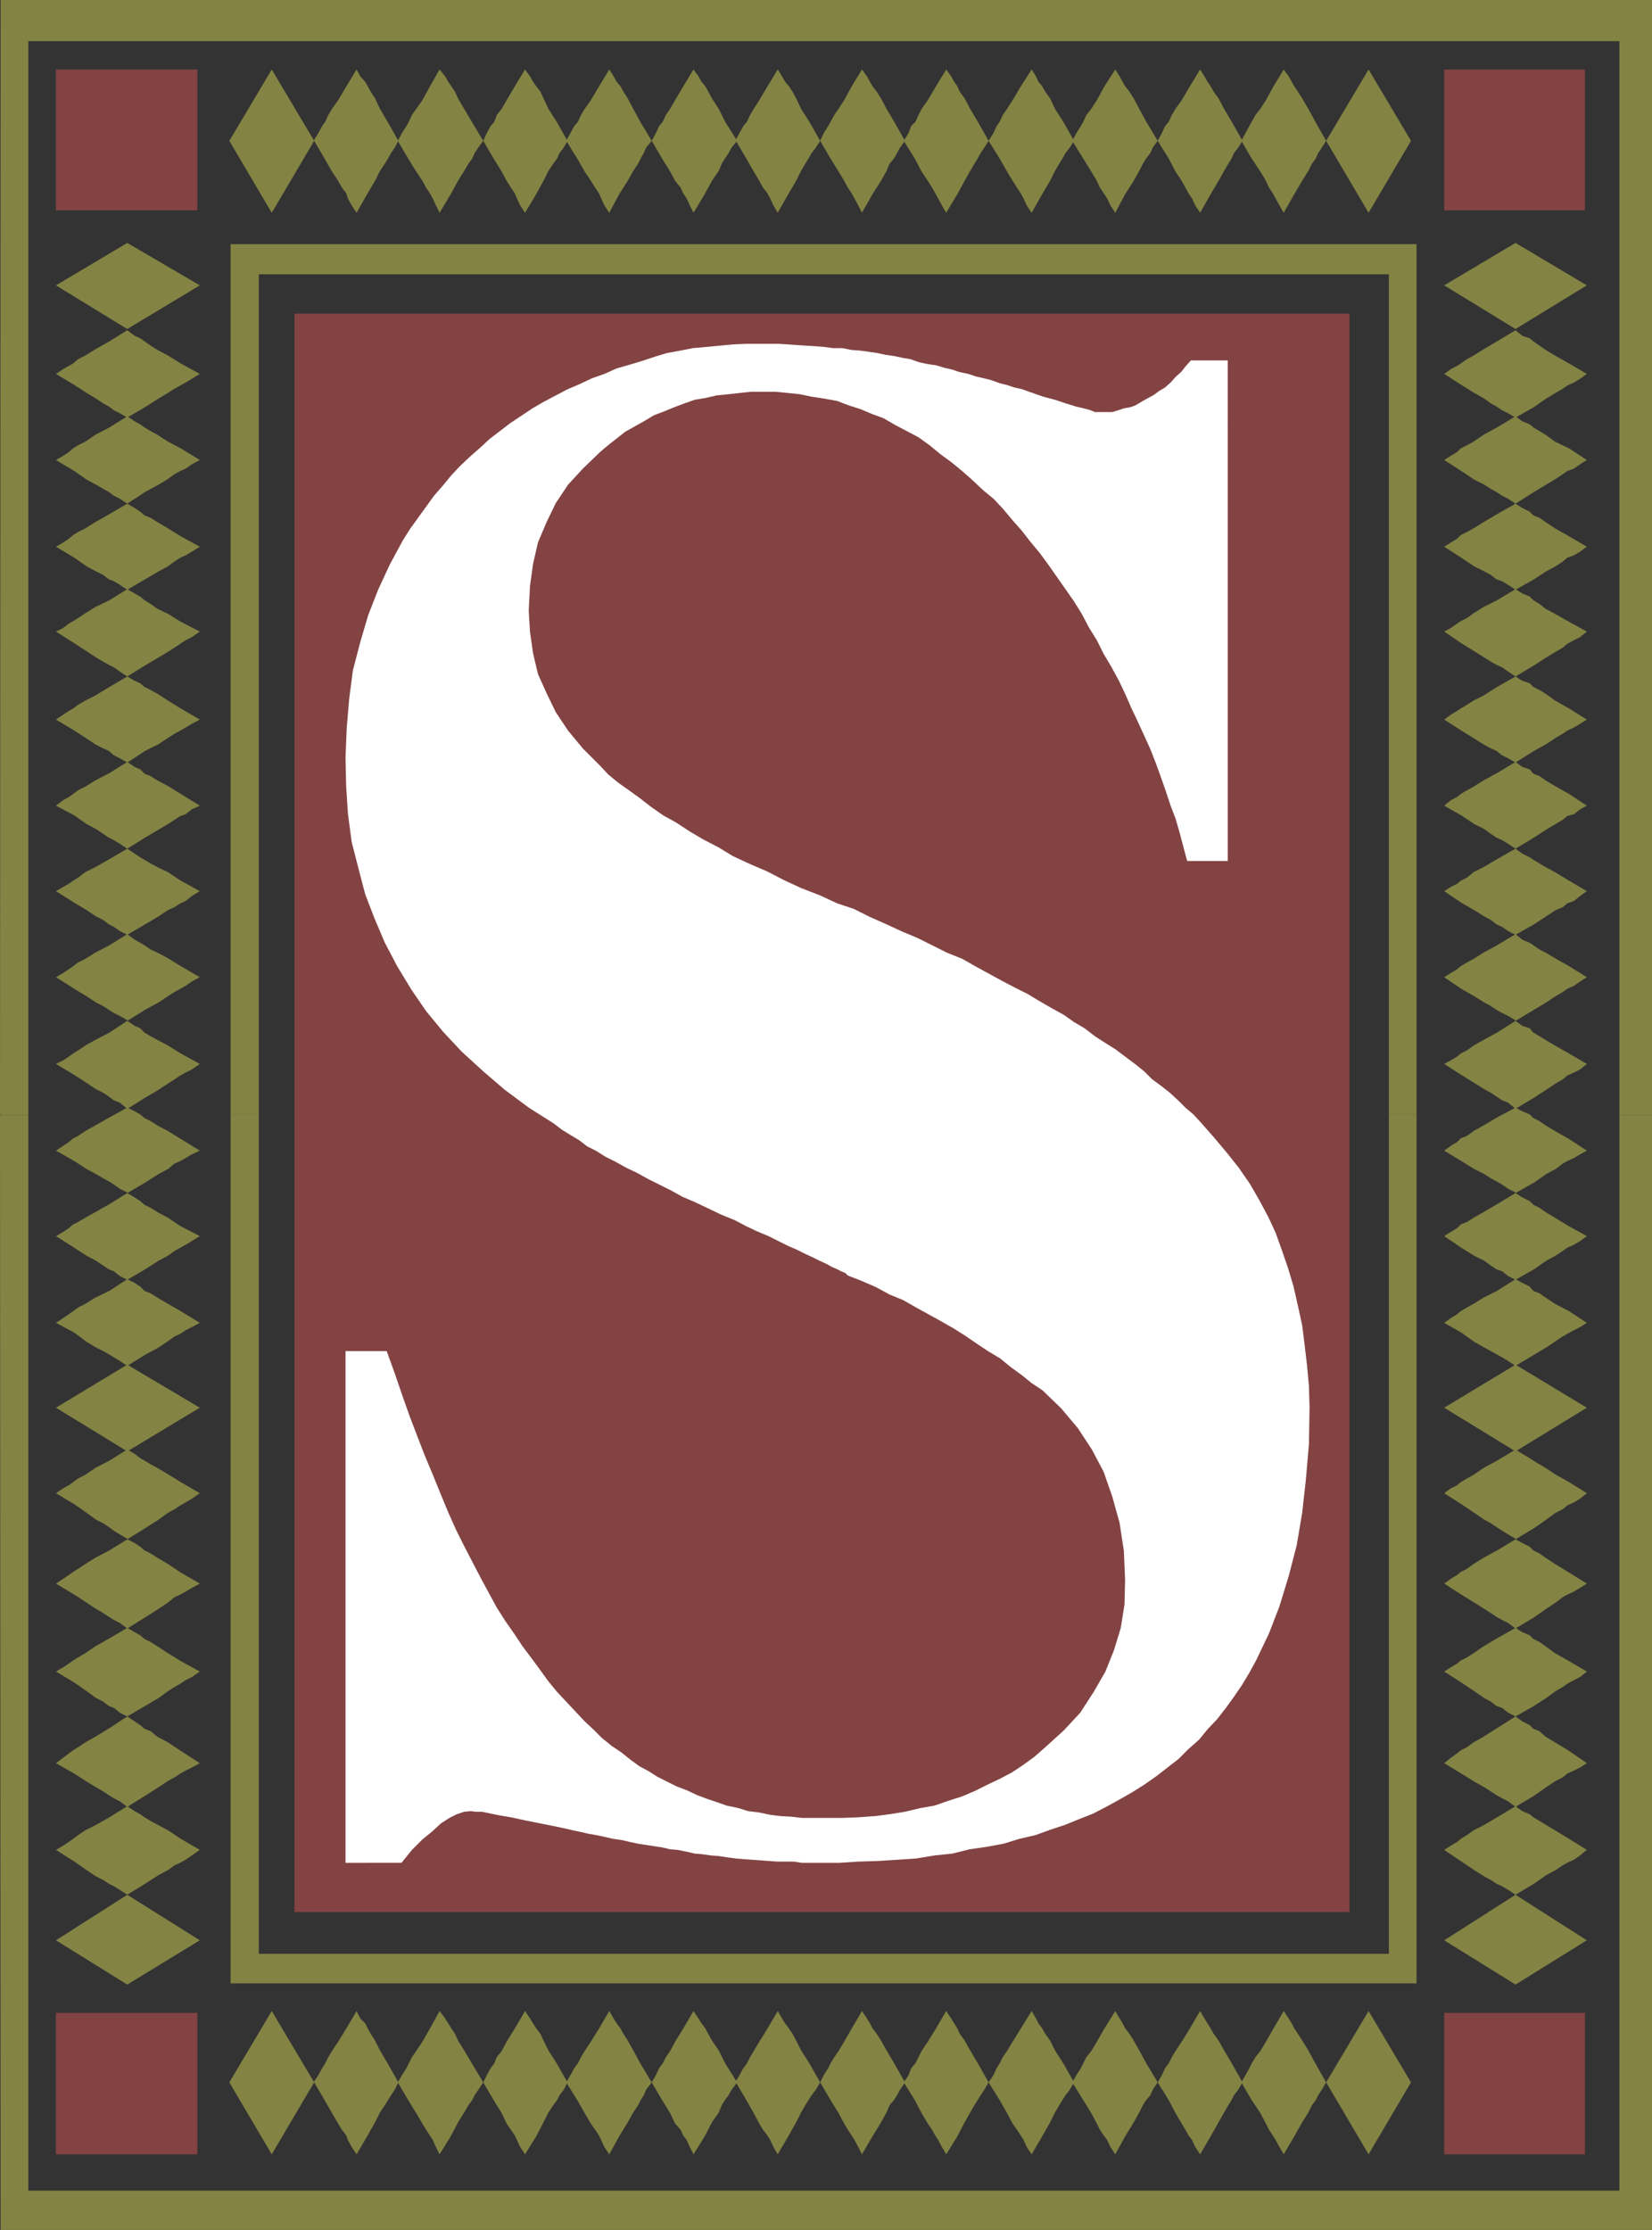 <?xml version="1.0" encoding="UTF-8" standalone="no"?>
<svg
   version="1.0"
   width="114.871mm"
   height="155.027mm"
   id="svg82"
   sodipodi:docname="Earth S.wmf"
   xmlns:inkscape="http://www.inkscape.org/namespaces/inkscape"
   xmlns:sodipodi="http://sodipodi.sourceforge.net/DTD/sodipodi-0.dtd"
   xmlns="http://www.w3.org/2000/svg"
   xmlns:svg="http://www.w3.org/2000/svg">
  <rect width="100%" height="100%" fill="#333333" stroke="none"/>
  <sodipodi:namedview
     id="namedview82"
     pagecolor="#ffffff"
     bordercolor="#000000"
     borderopacity="0.25"
     inkscape:showpageshadow="2"
     inkscape:pageopacity="0.0"
     inkscape:pagecheckerboard="0"
     inkscape:deskcolor="#d1d1d1"
     inkscape:document-units="mm" />
  <defs
     id="defs1">
    <pattern
       id="WMFhbasepattern"
       patternUnits="userSpaceOnUse"
       width="6"
       height="6"
       x="0"
       y="0" />
  </defs>
  <path
     style="fill:#834343;fill-opacity:1;fill-rule:evenodd;stroke:none"
     d="M 77.395,82.411 H 354.662 V 502.387 H 77.395 Z"
     id="path1" />
  <path
     style="fill:#838344;fill-opacity:1;fill-rule:evenodd;stroke:none"
     d="M 0,292.803 0.162,0 H 434.158 v 292.803 h -8.564 V 10.827 H 7.433 V 292.803 h -7.271 v 0 z"
     id="path2" />
  <path
     style="fill:#838344;fill-opacity:1;fill-rule:evenodd;stroke:none"
     d="m 0,293.126 0.162,-0.323 h 7.271 v 0.323 h -7.271 v 0 z"
     id="path3" />
  <path
     style="fill:#838344;fill-opacity:1;fill-rule:evenodd;stroke:none"
     d="m 425.594,293.126 v -0.323 h 8.564 v 0.323 z"
     id="path4" />
  <path
     style="fill:#838344;fill-opacity:1;fill-rule:evenodd;stroke:none"
     d="m 0,293.126 0.162,292.803 H 434.158 v -292.803 h -8.564 V 575.588 H 7.433 V 293.126 h -7.271 v 0 z"
     id="path5" />
  <path
     style="fill:#838344;fill-opacity:1;fill-rule:evenodd;stroke:none"
     d="M 60.591,292.642 V 64.152 H 372.274 V 292.642 h -7.271 V 72.07 H 68.024 V 292.642 Z"
     id="path6" />
  <path
     style="fill:#838344;fill-opacity:1;fill-rule:evenodd;stroke:none"
     d="m 60.591,292.803 v -0.162 h 7.433 v 0.162 z"
     id="path7" />
  <path
     style="fill:#838344;fill-opacity:1;fill-rule:evenodd;stroke:none"
     d="m 365.003,292.803 v -0.162 h 7.271 v 0.162 h -7.271 z"
     id="path8" />
  <path
     style="fill:#838344;fill-opacity:1;fill-rule:evenodd;stroke:none"
     d="M 60.591,292.803 V 521.131 H 372.274 V 292.803 h -7.271 V 513.375 H 68.024 V 292.803 Z"
     id="path9" />
  <path
     style="fill:#ffffff;fill-opacity:1;fill-rule:evenodd;stroke:none"
     d="m 312.005,226.228 -0.969,-3.555 -0.969,-3.717 -1.131,-3.878 -1.293,-3.393 -1.293,-3.878 -1.293,-3.717 -1.293,-3.555 -1.454,-3.717 -1.616,-3.555 -1.777,-3.878 -1.616,-3.393 -1.616,-3.717 -1.616,-3.393 -1.939,-3.555 -2.1,-3.555 -1.777,-3.555 -2.1,-3.393 -1.777,-3.393 -2.1,-3.393 -2.262,-3.232 -2.262,-3.232 -2.262,-3.232 -2.262,-3.07 -2.424,-2.909 -2.262,-2.909 -2.424,-2.747 -2.585,-3.07 -2.424,-2.585 -2.747,-2.262 -2.747,-2.585 -2.747,-2.424 -2.747,-2.262 -3.07,-2.262 -2.747,-2.262 -2.908,-2.101 -3.07,-1.616 -3.07,-1.616 -3.07,-1.778 -3.07,-1.131 -3.07,-1.293 -3.07,-0.97 -2.908,-1.131 -3.555,-0.646 -3.232,-0.485 -3.07,-0.646 -3.07,-0.323 -3.393,-0.323 h -3.232 -3.232 l -2.908,0.323 -2.908,0.323 -3.232,0.323 -2.747,0.646 -2.908,0.485 -2.747,0.97 -2.585,0.97 -2.747,1.131 -2.585,0.97 -2.424,1.454 -2.585,1.454 -2.585,1.454 -2.262,1.778 -2.262,1.778 -2.1,1.778 -4.524,4.363 -3.878,4.201 -3.232,4.848 -2.424,5.009 -2.262,5.332 -1.293,5.656 -0.808,5.817 -0.323,6.464 0.323,5.494 0.808,5.656 1.293,5.494 2.262,5.009 2.424,5.009 3.232,4.848 3.878,4.686 4.524,4.525 2.1,2.262 2.747,2.262 2.747,1.939 2.908,2.101 2.908,2.262 3.232,2.262 3.232,1.778 3.716,2.424 3.555,2.101 4.039,2.101 3.716,2.262 4.524,2.101 4.524,1.939 4.363,2.262 4.524,2.101 5.009,1.939 4.524,2.101 4.363,1.454 4.201,2.101 4.363,1.939 4.201,1.939 3.878,1.616 3.878,1.939 3.878,1.939 4.039,1.616 3.393,1.939 3.555,1.939 3.555,1.939 3.393,1.778 3.232,1.616 3.232,1.939 3.07,1.778 3.232,1.778 2.747,1.939 2.747,1.616 2.747,2.101 2.747,1.778 2.585,1.616 2.585,1.939 2.585,1.939 2.424,1.939 2.1,2.101 2.424,1.778 2.262,1.778 2.1,1.939 1.939,1.939 2.1,1.778 1.939,2.101 3.555,4.04 3.393,4.04 3.07,3.878 2.908,4.201 2.424,4.201 2.424,4.525 1.939,4.201 1.616,4.525 1.616,4.686 1.454,4.848 1.131,5.009 1.131,5.171 0.646,5.171 0.646,5.494 0.485,5.333 0.162,5.494 -0.162,9.695 -0.808,9.372 -0.969,8.726 -1.454,8.564 -2.1,8.08 -2.424,7.918 -2.747,7.11 -3.393,7.11 -1.777,3.232 -1.939,3.232 -2.1,3.07 -2.1,2.909 -2.262,2.909 -2.585,2.747 -2.262,2.747 -2.747,2.424 -2.585,2.585 -2.908,2.262 -2.908,2.262 -3.232,2.262 -3.07,1.939 -3.393,1.939 -3.232,1.778 -3.716,1.939 -3.716,1.454 -3.555,1.454 -3.878,1.293 -4.039,1.454 -4.201,0.97 -4.201,1.293 -4.363,0.808 -4.524,0.646 -4.524,1.131 -4.686,0.485 -4.847,0.808 -4.847,0.323 -5.009,0.323 -5.17,0.162 -5.17,0.323 h -5.494 -2.1 -2.262 l -2.101,-0.323 h -2.262 -2.1 l -2.262,-0.162 -2.1,-0.162 -2.262,-0.162 -2.262,-0.162 -1.939,-0.162 -2.424,-0.323 -2.101,-0.323 -2.1,-0.162 -2.262,-0.323 -1.939,-0.162 -2.1,-0.485 -2.424,-0.485 -1.939,-0.162 -2.1,-0.485 -2.101,-0.323 -2.1,-0.323 -2.1,-0.323 -2.262,-0.485 -2.1,-0.485 -2.262,-0.323 -2.101,-0.485 -2.262,-0.485 -1.939,-0.323 -2.1,-0.485 -2.262,-0.485 -2.101,-0.485 -2.262,-0.485 -4.039,-0.808 -4.039,-0.808 -3.716,-0.808 -2.908,-0.485 -2.424,-0.485 -2.262,-0.485 h -1.777 l -1.131,-0.162 -1.777,0.162 -1.939,0.646 -1.939,0.97 -2.262,1.454 -2.262,2.101 -2.585,2.101 -2.747,2.747 -2.747,3.393 H 90.806 V 355.016 h 10.826 l 2.1,5.817 1.939,5.656 1.939,5.494 2.101,5.494 1.939,5.009 2.101,5.009 2.1,5.171 1.939,4.686 2.101,4.686 2.1,4.201 2.262,4.363 2.1,4.04 2.101,3.878 2.1,3.878 2.262,3.555 2.262,3.232 2.262,3.393 2.424,3.232 2.262,3.07 2.101,2.909 2.262,2.747 2.424,2.585 2.424,2.585 2.424,2.585 2.262,2.101 2.262,2.262 2.585,2.101 2.424,1.616 2.424,1.939 2.424,1.778 2.424,1.293 2.262,1.454 2.585,1.293 2.585,1.293 2.585,0.97 2.747,1.293 2.585,0.97 2.424,0.808 2.747,0.97 3.07,0.646 2.585,0.808 2.747,0.323 3.07,0.646 2.585,0.323 2.908,0.162 2.747,0.323 h 3.07 2.747 4.847 l 4.201,-0.162 4.524,-0.323 3.716,-0.485 4.039,-0.646 4.039,-0.97 3.716,-0.646 3.716,-1.293 3.555,-1.131 3.393,-1.454 3.232,-1.616 3.393,-1.616 3.07,-1.616 2.908,-1.939 2.908,-2.101 2.585,-2.262 5.17,-4.686 4.363,-4.686 3.555,-5.494 3.07,-5.332 2.262,-5.656 1.777,-5.817 0.969,-6.14 0.162,-6.464 -0.323,-7.595 -1.131,-7.433 -1.939,-6.948 -2.262,-6.464 -3.07,-5.817 -3.716,-5.656 -4.363,-5.171 -4.847,-4.686 -2.908,-1.939 -2.585,-2.101 -2.908,-2.101 -2.747,-2.262 -3.232,-1.939 -2.908,-1.939 -3.07,-2.101 -3.07,-1.939 -3.393,-1.939 -3.232,-1.778 -3.232,-1.778 -3.393,-1.939 -3.555,-1.454 -3.555,-1.939 -3.716,-1.616 -3.716,-1.454 -0.646,-0.646 -1.131,-0.485 -0.969,-0.485 -1.454,-0.646 -1.454,-0.808 -1.777,-0.808 -1.939,-0.97 -1.777,-0.808 -2.262,-1.131 -2.262,-0.97 -2.585,-1.293 -2.585,-1.293 -3.07,-1.293 -2.747,-1.293 -3.07,-1.616 -3.555,-1.454 -3.393,-1.616 -3.393,-1.616 -3.393,-1.454 -2.908,-1.616 -3.232,-1.616 -2.908,-1.454 -2.908,-1.616 -2.747,-1.293 -2.908,-1.616 -2.585,-1.293 -2.585,-1.616 -2.262,-1.131 -2.101,-1.616 -2.424,-1.454 -2.101,-1.293 -2.1,-1.616 -6.625,-4.201 -6.302,-4.686 -5.655,-4.848 -5.655,-5.171 -4.847,-5.171 -4.524,-5.494 -3.878,-5.656 -3.716,-6.14 -3.232,-6.14 -2.747,-6.464 -2.424,-6.302 -1.777,-6.787 -1.777,-6.948 -0.969,-7.272 -0.485,-7.433 -0.162,-7.595 0.323,-7.756 0.646,-7.595 0.969,-7.433 1.939,-7.433 2.101,-7.11 2.585,-6.625 3.07,-6.625 3.393,-6.302 1.939,-3.07 2.1,-2.909 2.101,-2.909 2.1,-2.909 2.262,-2.585 2.262,-2.747 2.262,-2.424 2.747,-2.585 2.585,-2.262 2.424,-2.262 2.747,-2.101 2.747,-2.101 2.908,-1.939 2.908,-1.939 3.07,-1.778 3.07,-1.616 3.07,-1.616 3.393,-1.454 3.07,-1.454 3.232,-1.131 3.232,-1.454 3.393,-0.97 3.232,-0.97 3.393,-1.131 3.232,-0.97 3.555,-0.646 3.232,-0.646 3.716,-0.323 3.393,-0.323 3.393,-0.323 3.555,-0.162 h 3.393 2.585 2.424 l 2.585,0.162 2.262,0.162 2.424,0.162 2.585,0.162 2.1,0.162 2.424,0.323 h 2.424 l 2.424,0.485 2.262,0.162 2.262,0.323 2.262,0.323 2.262,0.485 2.262,0.323 2.262,0.485 1.939,0.323 2.262,0.808 2.262,0.485 2.262,0.323 2.1,0.646 2.1,0.485 1.939,0.646 2.262,0.485 1.939,0.646 2.101,0.485 1.939,0.485 2.262,0.808 1.939,0.485 1.939,0.646 2.101,0.485 1.777,0.646 3.716,1.293 3.07,0.808 2.908,0.97 2.585,0.808 2.1,0.485 1.777,0.485 1.131,0.485 h 0.969 1.777 1.777 l 1.616,-0.485 1.454,-0.485 1.777,-0.323 1.293,-0.485 1.616,-0.97 1.454,-0.808 1.777,-0.97 1.293,-0.97 1.616,-0.97 1.454,-1.293 1.293,-1.454 1.454,-1.293 1.293,-1.616 1.293,-1.454 h 9.695 V 226.228 Z"
     id="path10" />
  <path
     style="fill:#838344;fill-opacity:1;fill-rule:evenodd;stroke:none"
     d="M 60.268,37.004 71.417,18.26 82.566,37.004 71.417,55.911 Z"
     id="path11" />
  <path
     style="fill:#838344;fill-opacity:1;fill-rule:evenodd;stroke:none"
     d="m 82.404,37.004 1.293,-2.101 0.969,-1.778 0.808,-1.131 0.808,-1.778 0.969,-1.616 1.616,-2.262 2.101,-3.555 2.747,-4.525 0.969,1.778 1.293,1.454 0.646,1.131 0.808,1.454 1.131,1.778 1.293,2.747 2.101,3.555 2.747,4.848 -0.969,1.778 -0.969,1.454 -0.808,1.454 -0.808,1.293 -1.293,1.939 -1.293,2.585 -2.101,3.555 -2.747,4.848 -1.293,-1.939 -0.969,-1.778 -0.485,-1.454 -1.131,-1.454 -0.969,-1.778 -1.616,-2.424 -1.939,-3.393 -2.747,-4.686 v 0 z"
     id="path12" />
  <path
     style="fill:#838344;fill-opacity:1;fill-rule:evenodd;stroke:none"
     d="m 104.54,37.004 1.131,-2.101 1.131,-1.778 0.646,-1.131 0.808,-1.778 1.131,-1.616 1.616,-2.262 1.939,-3.555 2.585,-4.525 1.454,1.778 0.808,1.454 0.808,1.131 0.969,1.454 0.808,1.778 1.616,2.747 2.1,3.555 2.908,4.848 -1.293,1.778 -0.969,1.454 -0.646,1.454 -0.969,1.293 -1.131,1.939 -1.616,2.585 -1.939,3.555 -2.908,4.848 -0.969,-1.939 -0.808,-1.778 -0.808,-1.454 -0.969,-1.454 -0.969,-1.778 -1.616,-2.424 -2.1,-3.393 z"
     id="path13" />
  <path
     style="fill:#838344;fill-opacity:1;fill-rule:evenodd;stroke:none"
     d="m 127,37.004 0.969,-2.101 0.969,-1.778 0.969,-1.131 0.646,-1.778 1.293,-1.616 1.293,-2.262 2.1,-3.555 2.747,-4.525 1.293,1.778 0.808,1.454 0.808,1.131 1.131,1.454 0.808,1.778 1.293,2.747 2.262,3.555 2.747,4.848 -0.969,1.778 -1.131,1.454 -0.646,1.454 -0.969,1.293 -1.293,1.939 -1.293,2.585 -1.939,3.555 -2.908,4.848 -1.293,-1.939 -0.808,-1.778 -0.646,-1.454 -0.969,-1.454 -1.131,-1.778 -1.293,-2.424 -2.1,-3.393 z"
     id="path14" />
  <path
     style="fill:#838344;fill-opacity:1;fill-rule:evenodd;stroke:none"
     d="m 148.813,37.004 1.131,-2.101 0.969,-1.778 0.969,-1.131 0.808,-1.778 0.969,-1.616 1.616,-2.262 2.1,-3.555 2.747,-4.525 1.131,1.778 0.808,1.454 0.969,1.131 0.808,1.454 1.131,1.778 1.454,2.747 1.939,3.555 2.908,4.848 -1.454,1.778 -0.646,1.454 -0.808,1.454 -0.646,1.293 -1.293,1.939 -1.454,2.585 -2.262,3.555 -2.585,4.848 -1.293,-1.939 -0.808,-1.778 -0.646,-1.454 -0.969,-1.454 -1.131,-1.778 -1.616,-2.424 -1.939,-3.393 -2.908,-4.686 z"
     id="path15" />
  <path
     style="fill:#838344;fill-opacity:1;fill-rule:evenodd;stroke:none"
     d="m 171.272,37.004 1.131,-2.101 0.808,-1.778 0.969,-1.131 0.808,-1.778 1.131,-1.616 1.293,-2.262 2.1,-3.555 2.747,-4.525 1.293,1.778 0.808,1.454 0.969,1.131 0.808,1.454 0.969,1.778 1.777,2.747 1.777,3.555 3.07,4.848 -1.454,1.778 -0.808,1.454 -0.969,1.454 -0.808,1.293 -0.808,1.939 -1.777,2.585 -1.939,3.555 -2.908,4.848 -0.969,-1.939 -0.808,-1.778 -0.969,-1.454 -0.646,-1.454 -1.454,-1.778 -1.293,-2.424 -2.1,-3.393 z"
     id="path16" />
  <path
     style="fill:#838344;fill-opacity:1;fill-rule:evenodd;stroke:none"
     d="m 193.246,37.004 1.131,-2.101 0.969,-1.778 0.969,-1.131 0.808,-1.778 0.969,-1.616 1.454,-2.262 2.101,-3.555 2.747,-4.525 1.131,1.778 0.808,1.454 0.969,1.131 0.969,1.454 0.969,1.778 1.293,2.747 2.262,3.555 2.747,4.848 -1.131,1.778 -1.131,1.454 -0.808,1.454 -0.808,1.293 -1.131,1.939 -1.293,2.585 -2.1,3.555 -2.747,4.848 -1.131,-1.939 -0.808,-1.778 -0.808,-1.454 -1.131,-1.454 -0.969,-1.778 -1.454,-2.424 -1.939,-3.393 -2.747,-4.686 v 0 z"
     id="path17" />
  <path
     style="fill:#838344;fill-opacity:1;fill-rule:evenodd;stroke:none"
     d="m 215.544,37.004 0.969,-2.101 1.131,-1.778 0.646,-1.131 0.969,-1.778 1.131,-1.616 1.454,-2.262 1.939,-3.555 2.747,-4.525 1.293,1.778 0.808,1.454 0.646,1.131 1.131,1.454 1.131,1.778 1.454,2.747 2.1,3.555 2.747,4.848 -1.293,1.778 -0.808,1.454 -0.808,1.454 -1.131,1.293 -0.808,1.939 -1.454,2.585 -2.262,3.555 -2.747,4.848 -0.969,-1.939 -0.969,-1.778 -0.808,-1.454 -0.969,-1.454 -0.969,-1.778 -1.454,-2.424 -2.1,-3.393 -2.747,-4.686 z"
     id="path18" />
  <path
     style="fill:#838344;fill-opacity:1;fill-rule:evenodd;stroke:none"
     d="m 237.518,37.004 1.293,-2.101 0.646,-1.778 1.131,-1.131 0.808,-1.778 0.808,-1.616 1.616,-2.262 2.1,-3.555 2.747,-4.525 1.293,1.778 0.808,1.454 0.808,1.131 0.646,1.454 1.293,1.778 1.454,2.747 2.1,3.555 2.747,4.848 -1.131,1.778 -0.969,1.454 -0.808,1.454 -0.808,1.293 -1.131,1.939 -1.454,2.585 -1.939,3.555 -2.908,4.848 -1.131,-1.939 -0.969,-1.778 -0.808,-1.454 -0.808,-1.454 -1.131,-1.778 -1.616,-2.424 -1.777,-3.393 z"
     id="path19" />
  <path
     style="fill:#838344;fill-opacity:1;fill-rule:evenodd;stroke:none"
     d="m 259.816,37.004 1.293,-2.101 0.808,-1.778 0.808,-1.131 0.808,-1.778 1.131,-1.616 1.454,-2.262 2.101,-3.555 2.908,-4.525 1.131,1.778 0.646,1.454 0.969,1.131 0.808,1.454 1.293,1.778 1.293,2.747 2.262,3.555 2.747,4.848 -1.131,1.778 -1.131,1.454 -0.808,1.454 -0.808,1.293 -1.131,1.939 -1.293,2.585 -2.1,3.555 -2.747,4.848 -1.293,-1.939 -0.808,-1.778 -0.808,-1.454 -0.969,-1.454 -1.131,-1.778 -1.454,-2.424 -1.939,-3.393 -2.908,-4.686 z"
     id="path20" />
  <path
     style="fill:#838344;fill-opacity:1;fill-rule:evenodd;stroke:none"
     d="m 281.791,37.004 1.131,-2.101 1.131,-1.778 0.646,-1.131 0.808,-1.778 1.293,-1.616 1.454,-2.262 1.939,-3.555 2.908,-4.525 1.131,1.778 0.808,1.454 0.646,1.131 1.131,1.454 1.131,1.778 1.454,2.747 1.939,3.555 2.908,4.848 -1.293,1.778 -0.646,1.454 -1.131,1.454 -0.808,1.293 -0.969,1.939 -1.454,2.585 -2.262,3.555 -2.585,4.848 -1.293,-1.939 -0.808,-1.778 -0.969,-1.454 -0.969,-1.454 -0.808,-1.778 -1.454,-2.424 -2.101,-3.393 z"
     id="path21" />
  <path
     style="fill:#838344;fill-opacity:1;fill-rule:evenodd;stroke:none"
     d="m 304.25,37.004 1.131,-2.101 0.808,-1.778 0.969,-1.131 0.808,-1.778 0.969,-1.616 1.616,-2.262 2.101,-3.555 2.747,-4.525 1.131,1.778 0.808,1.454 0.808,1.131 0.808,1.454 1.293,1.778 1.454,2.747 2.1,3.555 2.747,4.848 -1.131,1.778 -1.131,1.454 -0.646,1.454 -0.808,1.293 -1.131,1.939 -1.454,2.585 -2.1,3.555 -2.747,4.848 -1.293,-1.939 -0.808,-1.778 -0.969,-1.454 -0.808,-1.454 -0.969,-1.778 -1.616,-2.424 -1.777,-3.393 z"
     id="path22" />
  <path
     style="fill:#838344;fill-opacity:1;fill-rule:evenodd;stroke:none"
     d="m 326.224,37.004 1.131,-2.101 0.969,-1.778 0.646,-1.131 0.969,-1.778 1.293,-1.616 1.454,-2.262 1.939,-3.555 2.747,-4.525 1.293,1.778 0.808,1.454 0.646,1.131 0.969,1.454 1.131,1.778 1.616,2.747 1.939,3.555 2.747,4.848 -1.131,1.778 -0.969,1.454 -0.646,1.454 -0.969,1.293 -0.969,1.939 -1.616,2.585 -2.1,3.555 -2.747,4.848 -1.131,-1.939 -0.969,-1.778 -0.808,-1.454 -0.969,-1.454 -0.808,-1.778 -1.454,-2.424 -2.262,-3.393 z"
     id="path23" />
  <path
     style="fill:#838344;fill-opacity:1;fill-rule:evenodd;stroke:none"
     d="m 348.522,37.004 11.149,-18.745 11.149,18.745 -11.149,18.906 z"
     id="path24" />
  <path
     style="fill:#838344;fill-opacity:1;fill-rule:evenodd;stroke:none"
     d="m 60.268,547.148 11.149,-18.745 11.149,18.745 -11.149,18.906 z"
     id="path25" />
  <path
     style="fill:#838344;fill-opacity:1;fill-rule:evenodd;stroke:none"
     d="m 82.404,547.148 1.293,-1.939 0.969,-1.778 0.808,-1.293 0.808,-1.616 0.969,-1.616 1.616,-2.424 2.101,-3.393 2.747,-4.686 0.969,1.939 1.293,1.293 0.646,1.293 0.808,1.454 1.131,1.778 1.293,2.585 2.101,3.555 2.747,4.848 -0.969,1.939 -0.969,1.454 -0.808,1.293 -0.808,1.293 -1.293,1.939 -1.293,2.585 -2.101,3.717 -2.747,4.686 -1.293,-1.939 -0.969,-1.778 -0.485,-1.293 -1.131,-1.454 -0.969,-1.616 -1.616,-2.747 -1.939,-3.393 -2.747,-4.686 v 0 z"
     id="path26" />
  <path
     style="fill:#838344;fill-opacity:1;fill-rule:evenodd;stroke:none"
     d="m 104.54,547.148 1.131,-1.939 1.131,-1.778 0.646,-1.293 0.808,-1.616 1.131,-1.616 1.616,-2.424 1.939,-3.393 2.585,-4.686 1.454,1.939 0.808,1.293 0.808,1.293 0.969,1.454 0.808,1.778 1.616,2.585 2.1,3.555 2.908,4.848 -1.293,1.939 -0.969,1.454 -0.646,1.293 -0.969,1.293 -1.131,1.939 -1.616,2.585 -1.939,3.717 -2.908,4.686 -0.969,-1.939 -0.808,-1.778 -0.808,-1.293 -0.969,-1.454 -0.969,-1.616 -1.616,-2.747 -2.1,-3.393 z"
     id="path27" />
  <path
     style="fill:#838344;fill-opacity:1;fill-rule:evenodd;stroke:none"
     d="m 127,547.148 0.969,-1.939 0.969,-1.778 0.969,-1.293 0.646,-1.616 1.293,-1.616 1.293,-2.424 2.1,-3.393 2.747,-4.686 1.293,1.939 0.808,1.293 0.808,1.293 1.131,1.454 0.808,1.778 1.293,2.585 2.262,3.555 2.747,4.848 -0.969,1.939 -1.131,1.454 -0.646,1.293 -0.969,1.293 -1.293,1.939 -1.293,2.585 -1.939,3.717 -2.908,4.686 -1.293,-1.939 -0.808,-1.778 -0.646,-1.293 -0.969,-1.454 -1.131,-1.616 -1.293,-2.747 -2.1,-3.393 z"
     id="path28" />
  <path
     style="fill:#838344;fill-opacity:1;fill-rule:evenodd;stroke:none"
     d="m 148.813,547.148 1.131,-1.939 0.969,-1.778 0.969,-1.293 0.808,-1.616 0.969,-1.616 1.616,-2.424 2.1,-3.393 2.747,-4.686 1.131,1.939 0.808,1.293 0.969,1.293 0.808,1.454 1.131,1.778 1.454,2.585 1.939,3.555 2.908,4.848 -1.454,1.939 -0.646,1.454 -0.808,1.293 -0.646,1.293 -1.293,1.939 -1.454,2.585 -2.262,3.717 -2.585,4.686 -1.293,-1.939 -0.808,-1.778 -0.646,-1.293 -0.969,-1.454 -1.131,-1.616 -1.616,-2.747 -1.939,-3.393 -2.908,-4.686 z"
     id="path29" />
  <path
     style="fill:#838344;fill-opacity:1;fill-rule:evenodd;stroke:none"
     d="m 171.272,547.148 1.131,-1.939 0.808,-1.778 0.969,-1.293 0.808,-1.616 1.131,-1.616 1.293,-2.424 2.1,-3.393 2.747,-4.686 1.293,1.939 0.808,1.293 0.969,1.293 0.808,1.454 0.969,1.778 1.777,2.585 1.777,3.555 3.07,4.848 -1.454,1.939 -0.808,1.454 -0.969,1.293 -0.808,1.293 -0.808,1.939 -1.777,2.585 -1.939,3.717 -2.908,4.686 -0.969,-1.939 -0.808,-1.778 -0.969,-1.293 -0.646,-1.454 -1.454,-1.616 -1.293,-2.747 -2.1,-3.393 z"
     id="path30" />
  <path
     style="fill:#838344;fill-opacity:1;fill-rule:evenodd;stroke:none"
     d="m 193.246,547.148 1.131,-1.939 0.969,-1.778 0.969,-1.293 0.808,-1.616 0.969,-1.616 1.454,-2.424 2.101,-3.393 2.747,-4.686 1.131,1.939 0.808,1.293 0.969,1.293 0.969,1.454 0.969,1.778 1.293,2.585 2.262,3.555 2.747,4.848 -1.131,1.939 -1.131,1.454 -0.808,1.293 -0.808,1.293 -1.131,1.939 -1.293,2.585 -2.1,3.717 -2.747,4.686 -1.131,-1.939 -0.808,-1.778 -0.808,-1.293 -1.131,-1.454 -0.969,-1.616 -1.454,-2.747 -1.939,-3.393 -2.747,-4.686 v 0 z"
     id="path31" />
  <path
     style="fill:#838344;fill-opacity:1;fill-rule:evenodd;stroke:none"
     d="m 215.544,547.148 0.969,-1.939 1.131,-1.778 0.646,-1.293 0.969,-1.616 1.131,-1.616 1.454,-2.424 1.939,-3.393 2.747,-4.686 1.293,1.939 0.808,1.293 0.646,1.293 1.131,1.454 1.131,1.778 1.454,2.585 2.1,3.555 2.747,4.848 -1.293,1.939 -0.808,1.454 -0.808,1.293 -1.131,1.293 -0.808,1.939 -1.454,2.585 -2.262,3.717 -2.747,4.686 -0.969,-1.939 -0.969,-1.778 -0.808,-1.293 -0.969,-1.454 -0.969,-1.616 -1.454,-2.747 -2.1,-3.393 -2.747,-4.686 z"
     id="path32" />
  <path
     style="fill:#838344;fill-opacity:1;fill-rule:evenodd;stroke:none"
     d="m 237.518,547.148 1.293,-1.939 0.646,-1.778 1.131,-1.293 0.808,-1.616 0.808,-1.616 1.616,-2.424 2.1,-3.393 2.747,-4.686 1.293,1.939 0.808,1.293 0.808,1.293 0.646,1.454 1.293,1.778 1.454,2.585 2.1,3.555 2.747,4.848 -1.131,1.939 -0.969,1.454 -0.808,1.293 -0.808,1.293 -1.131,1.939 -1.454,2.585 -1.939,3.717 -2.908,4.686 -1.131,-1.939 -0.969,-1.778 -0.808,-1.293 -0.808,-1.454 -1.131,-1.616 -1.616,-2.747 -1.777,-3.393 z"
     id="path33" />
  <path
     style="fill:#838344;fill-opacity:1;fill-rule:evenodd;stroke:none"
     d="m 259.816,547.148 1.293,-1.939 0.808,-1.778 0.808,-1.293 0.808,-1.616 1.131,-1.616 1.454,-2.424 2.101,-3.393 2.908,-4.686 1.131,1.939 0.646,1.293 0.969,1.293 0.808,1.454 1.293,1.778 1.293,2.585 2.262,3.555 2.747,4.848 -1.131,1.939 -1.131,1.454 -0.808,1.293 -0.808,1.293 -1.131,1.939 -1.293,2.585 -2.1,3.717 -2.747,4.686 -1.293,-1.939 -0.808,-1.778 -0.808,-1.293 -0.969,-1.454 -1.131,-1.616 -1.454,-2.747 -1.939,-3.393 -2.908,-4.686 z"
     id="path34" />
  <path
     style="fill:#838344;fill-opacity:1;fill-rule:evenodd;stroke:none"
     d="m 281.791,547.148 1.131,-1.939 1.131,-1.778 0.646,-1.293 0.808,-1.616 1.293,-1.616 1.454,-2.424 1.939,-3.393 2.908,-4.686 1.131,1.939 0.808,1.293 0.646,1.293 1.131,1.454 1.131,1.778 1.454,2.585 1.939,3.555 2.908,4.848 -1.293,1.939 -0.646,1.454 -1.131,1.293 -0.808,1.293 -0.969,1.939 -1.454,2.585 -2.262,3.717 -2.585,4.686 -1.293,-1.939 -0.808,-1.778 -0.969,-1.293 -0.969,-1.454 -0.808,-1.616 -1.454,-2.747 -2.101,-3.393 z"
     id="path35" />
  <path
     style="fill:#838344;fill-opacity:1;fill-rule:evenodd;stroke:none"
     d="m 304.25,547.148 1.131,-1.939 0.808,-1.778 0.969,-1.293 0.808,-1.616 0.969,-1.616 1.616,-2.424 2.101,-3.393 2.747,-4.686 1.131,1.939 0.808,1.293 0.808,1.293 0.808,1.454 1.293,1.778 1.454,2.585 2.1,3.555 2.747,4.848 -1.131,1.939 -1.131,1.454 -0.646,1.293 -0.808,1.293 -1.131,1.939 -1.454,2.585 -2.1,3.717 -2.747,4.686 -1.293,-1.939 -0.808,-1.778 -0.969,-1.293 -0.808,-1.454 -0.969,-1.616 -1.616,-2.747 -1.777,-3.393 z"
     id="path36" />
  <path
     style="fill:#838344;fill-opacity:1;fill-rule:evenodd;stroke:none"
     d="m 326.224,547.148 1.131,-1.939 0.969,-1.778 0.646,-1.293 0.969,-1.616 1.293,-1.616 1.454,-2.424 1.939,-3.393 2.747,-4.686 1.293,1.939 0.808,1.293 0.646,1.293 0.969,1.454 1.131,1.778 1.616,2.585 1.939,3.555 2.747,4.848 -1.131,1.939 -0.969,1.454 -0.646,1.293 -0.969,1.293 -0.969,1.939 -1.616,2.585 -2.1,3.717 -2.747,4.686 -1.131,-1.939 -0.969,-1.778 -0.808,-1.293 -0.969,-1.454 -0.808,-1.616 -1.454,-2.747 -2.262,-3.393 z"
     id="path37" />
  <path
     style="fill:#838344;fill-opacity:1;fill-rule:evenodd;stroke:none"
     d="m 348.522,547.148 11.149,-18.745 11.149,18.745 -11.149,18.906 z"
     id="path38" />
  <path
     style="fill:#838344;fill-opacity:1;fill-rule:evenodd;stroke:none"
     d="M 33.446,521.455 14.704,509.82 33.446,497.862 52.513,509.82 Z"
     id="path39" />
  <path
     style="fill:#838344;fill-opacity:1;fill-rule:evenodd;stroke:none"
     d="m 33.446,497.862 -1.939,-1.293 -1.616,-0.97 -1.293,-0.646 -1.454,-0.97 -1.939,-0.97 -2.424,-1.616 -3.232,-2.262 -4.847,-3.07 1.939,-1.131 1.454,-0.97 1.131,-0.808 1.293,-0.97 1.939,-1.293 2.585,-1.293 3.716,-2.101 4.686,-2.909 1.939,1.293 1.454,0.808 1.131,0.808 1.616,0.97 1.777,0.97 2.747,1.454 3.393,2.262 5.009,2.909 -2.101,1.454 -1.616,1.131 -1.454,0.808 -1.454,0.646 -1.777,1.293 -2.424,1.293 -3.555,2.262 z"
     id="path40" />
  <path
     style="fill:#838344;fill-opacity:1;fill-rule:evenodd;stroke:none"
     d="m 33.446,474.755 -1.939,-1.454 -1.616,-0.808 -1.293,-0.808 -1.454,-0.97 -1.939,-1.131 -2.424,-1.454 -3.232,-2.101 -4.847,-2.747 1.939,-1.454 1.454,-1.131 1.131,-0.808 1.293,-0.808 1.939,-1.293 2.585,-1.454 3.716,-2.262 4.686,-3.07 1.939,1.293 1.454,0.97 1.131,0.97 1.616,0.646 1.777,1.454 2.747,1.454 3.393,2.262 5.009,3.232 -2.101,1.131 -1.616,0.808 -1.454,0.808 -1.454,0.97 -1.777,0.97 -2.424,1.616 -3.555,2.262 z"
     id="path41" />
  <path
     style="fill:#838344;fill-opacity:1;fill-rule:evenodd;stroke:none"
     d="m 33.446,451.001 -1.939,-0.97 -1.616,-1.293 -1.293,-0.485 -1.454,-1.131 -1.939,-0.97 -2.424,-1.778 -3.232,-2.262 -4.847,-2.909 1.939,-1.131 1.454,-0.97 1.131,-0.808 1.293,-0.808 1.939,-1.131 2.585,-1.778 3.716,-2.101 4.686,-2.747 1.939,1.131 1.454,0.808 1.131,0.97 1.616,0.808 1.777,1.131 2.747,1.778 3.393,2.101 5.009,2.747 -2.101,1.454 -1.616,0.808 -1.454,0.97 -1.454,0.808 -1.777,1.131 -2.424,1.778 -3.555,2.101 z"
     id="path42" />
  <path
     style="fill:#838344;fill-opacity:1;fill-rule:evenodd;stroke:none"
     d="m 33.446,427.893 -1.939,-1.454 -1.616,-0.808 -1.293,-0.808 -1.454,-0.97 -1.939,-1.131 -2.424,-1.616 -3.232,-2.101 -4.847,-2.909 1.939,-1.293 1.454,-0.97 1.131,-0.808 1.293,-0.808 1.939,-1.293 2.585,-1.616 3.716,-1.939 4.686,-2.909 1.939,0.97 1.454,0.97 1.131,0.97 1.616,0.808 1.777,1.131 2.747,1.616 3.393,2.262 5.009,2.909 -2.101,1.131 -1.616,0.97 -1.454,0.808 -1.454,0.646 -1.777,1.454 -2.424,1.616 -3.555,2.262 z"
     id="path43" />
  <path
     style="fill:#838344;fill-opacity:1;fill-rule:evenodd;stroke:none"
     d="m 33.446,404.301 -1.939,-1.131 -1.616,-0.97 -1.293,-0.97 -1.454,-0.97 -1.939,-0.97 -2.424,-1.778 -3.232,-2.262 -4.847,-2.909 1.939,-1.293 1.454,-0.808 1.131,-0.808 1.293,-0.97 1.939,-0.97 2.585,-1.778 3.716,-1.939 4.686,-2.909 1.939,1.131 1.454,1.131 1.131,0.646 1.616,0.97 1.777,0.97 2.747,1.616 3.393,2.101 5.009,2.909 -2.101,1.454 -1.616,0.97 -1.454,0.808 -1.454,0.97 -1.777,0.97 -2.424,1.778 -3.555,2.262 -4.686,2.909 v 0 z"
     id="path44" />
  <path
     style="fill:#838344;fill-opacity:1;fill-rule:evenodd;stroke:none"
     d="m 398.288,521.455 -18.743,-11.635 18.743,-11.958 18.743,11.958 z"
     id="path45" />
  <path
     style="fill:#838344;fill-opacity:1;fill-rule:evenodd;stroke:none"
     d="m 398.288,497.862 -1.939,-1.293 -1.616,-0.97 -1.454,-0.646 -1.454,-0.97 -1.777,-0.97 -2.585,-1.616 -3.393,-2.262 -4.524,-3.07 1.777,-1.131 1.616,-0.97 0.969,-0.808 1.616,-0.97 1.777,-1.293 2.585,-1.293 3.555,-2.101 4.847,-2.909 1.777,1.293 1.939,0.808 0.969,0.808 1.616,0.97 1.616,0.97 2.424,1.454 3.716,2.262 4.686,2.909 -1.777,1.454 -1.616,1.131 -1.777,0.808 -1.131,0.646 -1.939,1.293 -2.424,1.293 -3.232,2.262 z"
     id="path46" />
  <path
     style="fill:#838344;fill-opacity:1;fill-rule:evenodd;stroke:none"
     d="m 398.288,474.755 -1.939,-1.454 -1.616,-0.808 -1.454,-0.808 -1.454,-0.97 -1.777,-1.131 -2.585,-1.454 -3.393,-2.101 -4.524,-2.747 1.777,-1.454 1.616,-1.131 0.969,-0.808 1.616,-0.808 1.777,-1.293 2.585,-1.454 3.555,-2.262 4.847,-3.07 1.777,1.293 1.939,0.97 0.969,0.97 1.616,0.646 1.616,1.454 2.424,1.454 3.716,2.262 4.686,3.232 -1.777,1.131 -1.616,0.808 -1.777,0.808 -1.131,0.97 -1.939,0.97 -2.424,1.616 -3.232,2.262 z"
     id="path47" />
  <path
     style="fill:#838344;fill-opacity:1;fill-rule:evenodd;stroke:none"
     d="m 398.288,451.001 -1.939,-0.97 -1.616,-1.293 -1.454,-0.485 -1.454,-1.131 -1.777,-0.97 -2.585,-1.778 -3.393,-2.262 -4.524,-2.909 1.777,-1.131 1.616,-0.97 0.969,-0.808 1.616,-0.808 1.777,-1.131 2.585,-1.778 3.555,-2.101 4.847,-2.747 1.777,1.131 1.939,0.808 0.969,0.97 1.616,0.808 1.616,1.131 2.424,1.778 3.716,2.101 4.686,2.747 -1.777,1.454 -1.616,0.808 -1.777,0.97 -1.131,0.808 -1.939,1.131 -2.424,1.778 -3.232,2.101 z"
     id="path48" />
  <path
     style="fill:#838344;fill-opacity:1;fill-rule:evenodd;stroke:none"
     d="m 398.288,427.893 -1.939,-1.454 -1.616,-0.808 -1.454,-0.808 -1.454,-0.97 -1.777,-1.131 -2.585,-1.616 -3.393,-2.101 -4.524,-2.909 1.777,-1.293 1.616,-0.97 0.969,-0.808 1.616,-0.808 1.777,-1.293 2.585,-1.616 3.555,-1.939 4.847,-2.909 1.777,0.97 1.939,0.97 0.969,0.97 1.616,0.808 1.616,1.131 2.424,1.616 3.716,2.262 4.686,2.909 -1.777,1.131 -1.616,0.97 -1.777,0.808 -1.131,0.646 -1.939,1.454 -2.424,1.616 -3.232,2.262 z"
     id="path49" />
  <path
     style="fill:#838344;fill-opacity:1;fill-rule:evenodd;stroke:none"
     d="m 398.288,404.301 -1.939,-1.131 -1.616,-0.97 -1.454,-0.97 -1.454,-0.97 -1.777,-0.97 -2.585,-1.778 -3.393,-2.262 -4.524,-2.909 1.777,-1.293 1.616,-0.808 0.969,-0.808 1.616,-0.97 1.777,-0.97 2.585,-1.778 3.555,-1.939 4.847,-2.909 1.777,1.131 1.939,1.131 0.969,0.646 1.616,0.97 1.616,0.97 2.424,1.616 3.716,2.101 4.686,2.909 -1.777,1.454 -1.616,0.97 -1.777,0.808 -1.131,0.97 -1.939,0.97 -2.424,1.778 -3.232,2.262 -4.847,2.909 v 0 z"
     id="path50" />
  <path
     style="fill:#838344;fill-opacity:1;fill-rule:evenodd;stroke:none"
     d="M 33.446,381.355 14.704,369.882 33.446,358.571 52.513,369.882 Z"
     id="path51" />
  <path
     style="fill:#838344;fill-opacity:1;fill-rule:evenodd;stroke:none"
     d="m 33.446,358.894 -1.939,-1.293 -1.616,-0.97 -1.293,-0.808 -1.454,-0.808 -1.939,-0.97 -2.424,-1.454 -3.232,-2.424 -4.847,-2.585 1.939,-1.293 1.454,-0.97 1.131,-0.808 1.293,-0.97 1.939,-0.97 2.585,-1.616 3.716,-1.778 4.686,-3.07 1.939,0.97 1.454,0.97 1.131,1.131 1.616,0.646 1.777,1.131 2.747,1.616 3.393,1.939 5.009,3.07 -2.101,1.131 -1.616,0.808 -1.454,0.97 -1.454,0.646 -1.777,1.293 -2.424,1.616 -3.555,1.939 -4.686,2.909 z"
     id="path52" />
  <path
     style="fill:#838344;fill-opacity:1;fill-rule:evenodd;stroke:none"
     d="m 33.446,336.271 -1.939,-0.97 -1.616,-1.293 -1.293,-0.485 -1.454,-0.97 -1.939,-1.293 -2.424,-1.293 -3.232,-2.101 -4.847,-3.07 1.939,-1.131 1.454,-0.97 1.131,-0.97 1.293,-0.646 1.939,-1.131 2.585,-1.454 3.716,-2.101 4.686,-2.909 1.939,1.131 1.454,0.97 1.131,0.97 1.616,0.808 1.777,1.131 2.747,1.454 3.393,2.262 5.009,2.585 -2.101,1.293 -1.616,0.97 -1.454,0.808 -1.454,0.808 -1.777,1.293 -2.424,1.293 -3.555,2.262 -4.686,2.747 z"
     id="path53" />
  <path
     style="fill:#838344;fill-opacity:1;fill-rule:evenodd;stroke:none"
     d="m 33.446,313.325 -1.939,-0.97 -1.616,-1.131 -1.293,-0.808 -1.454,-0.808 -1.939,-1.131 -2.424,-1.293 -3.232,-2.101 -4.847,-2.747 1.939,-1.293 1.454,-0.97 1.131,-0.97 1.293,-0.646 1.939,-1.293 2.585,-1.454 3.716,-2.101 4.686,-2.585 1.939,0.97 1.454,0.808 1.131,0.97 1.616,0.808 1.777,1.131 2.747,1.454 3.393,2.101 5.009,3.07 -2.101,0.97 -1.616,0.97 -1.454,0.808 -1.454,0.646 -1.777,1.454 -2.424,1.293 -3.555,2.262 -4.686,2.747 v 0 z"
     id="path54" />
  <path
     style="fill:#838344;fill-opacity:1;fill-rule:evenodd;stroke:none"
     d="m 33.446,291.349 -1.939,-1.616 -1.616,-0.646 -1.293,-0.97 -1.454,-0.97 -1.939,-0.97 -2.424,-1.616 -3.232,-2.101 -4.847,-2.909 1.939,-0.97 1.454,-0.97 1.131,-0.808 1.293,-0.808 1.939,-1.293 2.585,-1.454 3.716,-1.939 4.686,-3.07 1.939,1.293 1.454,0.646 1.131,1.131 1.616,0.97 1.777,0.97 2.747,1.454 3.393,2.101 5.009,2.747 -2.101,1.454 -1.616,0.808 -1.454,0.808 -1.454,0.97 -1.777,1.131 -2.424,1.616 -3.555,2.101 z"
     id="path55" />
  <path
     style="fill:#838344;fill-opacity:1;fill-rule:evenodd;stroke:none"
     d="m 33.446,268.08 -1.939,-1.131 -1.616,-0.808 -1.293,-0.808 -1.454,-0.97 -1.939,-0.97 -2.424,-1.616 -3.232,-1.939 -4.847,-3.07 1.939,-1.131 1.454,-0.97 1.131,-0.808 1.293,-0.97 1.939,-0.97 2.585,-1.616 3.716,-1.939 4.686,-2.909 1.939,1.454 1.454,0.808 1.131,0.646 1.616,1.131 1.777,0.808 2.747,1.454 3.393,2.101 5.009,2.909 -2.101,1.131 -1.616,1.131 -1.454,0.808 -1.454,0.808 -1.777,1.131 -2.424,1.616 -3.555,1.939 -4.686,2.909 v 0 z"
     id="path56" />
  <path
     style="fill:#838344;fill-opacity:1;fill-rule:evenodd;stroke:none"
     d="m 33.446,245.619 -1.939,-0.97 -1.616,-1.131 -1.293,-0.646 -1.454,-1.131 -1.939,-0.97 -2.424,-1.616 -3.232,-1.939 -4.847,-3.07 1.939,-1.131 1.454,-0.808 1.131,-0.808 1.293,-0.808 1.939,-1.454 2.585,-1.293 3.716,-2.101 4.686,-2.747 1.939,1.293 1.454,0.97 1.131,0.646 1.616,0.97 1.777,0.97 2.747,1.293 3.393,2.262 5.009,2.747 -2.101,1.293 -1.616,1.293 -1.454,0.646 -1.454,0.97 -1.777,0.808 -2.424,1.616 -3.555,2.101 -4.686,2.747 z"
     id="path57" />
  <path
     style="fill:#838344;fill-opacity:1;fill-rule:evenodd;stroke:none"
     d="m 33.446,222.996 -1.939,-1.293 -1.616,-0.97 -1.293,-0.646 -1.454,-0.97 -1.939,-1.293 -2.424,-1.293 -3.232,-2.262 -4.847,-2.585 1.939,-1.454 1.454,-0.808 1.131,-0.808 1.293,-0.97 1.939,-0.97 2.585,-1.616 3.716,-1.939 4.686,-2.909 1.939,1.293 1.454,0.646 1.131,1.131 1.616,0.646 1.777,1.131 2.747,1.454 3.393,2.101 5.009,3.07 -2.101,0.97 -1.616,1.293 -1.454,0.485 -1.454,0.97 -1.777,1.131 -2.424,1.454 -3.555,2.101 z"
     id="path58" />
  <path
     style="fill:#838344;fill-opacity:1;fill-rule:evenodd;stroke:none"
     d="m 33.446,200.373 -1.939,-1.131 -1.616,-0.808 -1.293,-1.131 -1.454,-0.646 -1.939,-0.97 -2.424,-1.616 -3.232,-2.101 -4.847,-2.909 1.939,-1.293 1.454,-0.97 1.131,-0.646 1.293,-0.97 1.939,-1.131 2.585,-1.293 3.716,-2.262 4.686,-2.747 1.939,1.131 1.454,0.646 1.131,0.97 1.616,0.808 1.777,0.97 2.747,1.778 3.393,2.101 5.009,2.909 -2.101,1.131 -1.616,0.97 -1.454,0.808 -1.454,0.808 -1.777,1.131 -2.424,1.616 -3.555,1.778 z"
     id="path59" />
  <path
     style="fill:#838344;fill-opacity:1;fill-rule:evenodd;stroke:none"
     d="m 33.446,177.75 -1.939,-1.293 -1.616,-1.131 -1.293,-0.646 -1.454,-0.808 -1.939,-1.131 -2.424,-1.616 -3.232,-2.101 -4.847,-3.07 1.939,-0.97 1.454,-1.131 1.131,-0.646 1.293,-0.808 1.939,-1.293 2.585,-1.616 3.716,-1.778 4.686,-2.909 1.939,1.131 1.454,0.808 1.131,0.97 1.616,0.97 1.777,1.293 2.747,1.293 3.393,2.101 5.009,2.585 -2.101,1.454 -1.616,0.808 -1.454,0.97 -1.454,0.97 -1.777,1.131 -2.424,1.454 -3.555,2.101 z"
     id="path60" />
  <path
     style="fill:#838344;fill-opacity:1;fill-rule:evenodd;stroke:none"
     d="m 33.446,154.966 -1.939,-1.293 -1.616,-0.97 -1.293,-0.485 -1.454,-1.131 -1.939,-0.97 -2.424,-1.293 -3.232,-2.262 -4.847,-2.909 1.939,-1.131 1.454,-0.97 1.131,-0.97 1.293,-0.808 1.939,-0.97 2.585,-1.616 3.716,-2.101 4.686,-2.747 1.939,1.131 1.454,0.97 1.131,0.97 1.616,0.646 1.777,1.131 2.747,1.616 3.393,2.101 5.009,2.747 -2.101,1.293 -1.616,0.97 -1.454,0.646 -1.454,0.97 -1.777,1.293 -2.424,1.293 -3.555,2.101 z"
     id="path61" />
  <path
     style="fill:#838344;fill-opacity:1;fill-rule:evenodd;stroke:none"
     d="m 33.446,132.343 -1.939,-1.293 -1.616,-0.808 -1.293,-0.97 -1.454,-0.808 -1.939,-1.131 -2.424,-1.293 -3.232,-2.262 -4.847,-2.909 1.939,-1.131 1.454,-0.97 1.131,-0.97 1.293,-0.808 1.939,-0.97 2.585,-1.778 3.716,-1.939 4.686,-2.909 1.939,1.293 1.454,0.808 1.131,0.808 1.616,0.97 1.777,0.97 2.747,1.778 3.393,1.778 5.009,3.07 -2.101,1.131 -1.616,1.131 -1.454,0.646 -1.454,0.808 -1.777,1.293 -2.424,1.454 -3.555,1.939 z"
     id="path62" />
  <path
     style="fill:#838344;fill-opacity:1;fill-rule:evenodd;stroke:none"
     d="m 33.446,109.72 -1.939,-1.131 -1.616,-0.808 -1.293,-0.97 -1.454,-0.808 -1.939,-1.293 -2.424,-1.454 -3.232,-2.101 -4.847,-2.909 1.939,-1.293 1.454,-0.808 1.131,-0.646 1.293,-1.131 1.939,-0.97 2.585,-1.616 3.716,-2.101 4.686,-2.909 1.939,1.454 1.454,0.646 1.131,0.808 1.616,1.131 1.777,1.131 2.747,1.454 3.393,2.101 5.009,2.747 -2.101,1.293 -1.616,0.97 -1.454,0.808 -1.454,0.808 -1.777,1.131 -2.424,1.454 -3.555,2.262 z"
     id="path63" />
  <path
     style="fill:#838344;fill-opacity:1;fill-rule:evenodd;stroke:none"
     d="M 33.446,86.451 14.704,74.978 33.446,63.828 52.513,74.978 33.446,86.451 Z"
     id="path64" />
  <path
     style="fill:#838344;fill-opacity:1;fill-rule:evenodd;stroke:none"
     d="m 398.288,381.355 -18.743,-11.473 18.743,-11.311 18.743,11.311 z"
     id="path65" />
  <path
     style="fill:#838344;fill-opacity:1;fill-rule:evenodd;stroke:none"
     d="m 398.288,358.894 -1.939,-1.293 -1.616,-0.97 -1.454,-0.808 -1.454,-0.808 -1.777,-0.97 -2.585,-1.454 -3.393,-2.424 -4.524,-2.585 1.777,-1.293 1.616,-0.97 0.969,-0.808 1.616,-0.97 1.777,-0.97 2.585,-1.616 3.555,-1.778 4.847,-3.07 1.777,0.97 1.939,0.97 0.969,1.131 1.616,0.646 1.616,1.131 2.424,1.616 3.716,1.939 4.686,3.07 -1.777,1.131 -1.616,0.808 -1.777,0.97 -1.131,0.646 -1.939,1.293 -2.424,1.616 -3.232,1.939 -4.847,2.909 z"
     id="path66" />
  <path
     style="fill:#838344;fill-opacity:1;fill-rule:evenodd;stroke:none"
     d="m 398.288,336.271 -1.939,-0.97 -1.616,-1.293 -1.454,-0.485 -1.454,-0.97 -1.777,-1.293 -2.585,-1.293 -3.393,-2.101 -4.524,-3.07 1.777,-1.131 1.616,-0.97 0.969,-0.97 1.616,-0.646 1.777,-1.131 2.585,-1.454 3.555,-2.101 4.847,-2.909 1.777,1.131 1.939,0.97 0.969,0.97 1.616,0.808 1.616,1.131 2.424,1.454 3.716,2.262 4.686,2.585 -1.777,1.293 -1.616,0.97 -1.777,0.808 -1.131,0.808 -1.939,1.293 -2.424,1.293 -3.232,2.262 -4.847,2.747 z"
     id="path67" />
  <path
     style="fill:#838344;fill-opacity:1;fill-rule:evenodd;stroke:none"
     d="m 398.288,313.325 -1.939,-0.97 -1.616,-1.131 -1.454,-0.808 -1.454,-0.808 -1.777,-1.131 -2.585,-1.293 -3.393,-2.101 -4.524,-2.747 1.777,-1.293 1.616,-0.97 0.969,-0.97 1.616,-0.646 1.777,-1.293 2.585,-1.454 3.555,-2.101 4.847,-2.585 1.777,0.97 1.939,0.808 0.969,0.97 1.616,0.808 1.616,1.131 2.424,1.454 3.716,2.101 4.686,3.07 -1.777,0.97 -1.616,0.97 -1.777,0.808 -1.131,0.646 -1.939,1.454 -2.424,1.293 -3.232,2.262 -4.847,2.747 v 0 z"
     id="path68" />
  <path
     style="fill:#838344;fill-opacity:1;fill-rule:evenodd;stroke:none"
     d="m 398.288,291.349 -1.939,-1.616 -1.616,-0.646 -1.454,-0.97 -1.454,-0.97 -1.777,-0.97 -2.585,-1.616 -3.393,-2.101 -4.524,-2.909 1.777,-0.97 1.616,-0.97 0.969,-0.808 1.616,-0.808 1.777,-1.293 2.585,-1.454 3.555,-1.939 4.847,-3.07 1.777,1.293 1.939,0.646 0.969,1.131 1.616,0.97 1.616,0.97 2.424,1.454 3.716,2.101 4.686,2.747 -1.777,1.454 -1.616,0.808 -1.777,0.808 -1.131,0.97 -1.939,1.131 -2.424,1.616 -3.232,2.101 z"
     id="path69" />
  <path
     style="fill:#838344;fill-opacity:1;fill-rule:evenodd;stroke:none"
     d="m 398.288,268.08 -1.939,-1.131 -1.616,-0.808 -1.454,-0.808 -1.454,-0.97 -1.777,-0.97 -2.585,-1.616 -3.393,-1.939 -4.524,-3.07 1.777,-1.131 1.616,-0.97 0.969,-0.808 1.616,-0.97 1.777,-0.97 2.585,-1.616 3.555,-1.939 4.847,-2.909 1.777,1.454 1.939,0.808 0.969,0.646 1.616,1.131 1.616,0.808 2.424,1.454 3.716,2.101 4.686,2.909 -1.777,1.131 -1.616,1.131 -1.777,0.808 -1.131,0.808 -1.939,1.131 -2.424,1.616 -3.232,1.939 -4.847,2.909 v 0 z"
     id="path70" />
  <path
     style="fill:#838344;fill-opacity:1;fill-rule:evenodd;stroke:none"
     d="m 398.288,245.619 -1.939,-0.97 -1.616,-1.131 -1.454,-0.646 -1.454,-1.131 -1.777,-0.97 -2.585,-1.616 -3.393,-1.939 -4.524,-3.07 1.777,-1.131 1.616,-0.808 0.969,-0.808 1.616,-0.808 1.777,-1.454 2.585,-1.293 3.555,-2.101 4.847,-2.747 1.777,1.293 1.939,0.97 0.969,0.646 1.616,0.97 1.616,0.97 2.424,1.293 3.716,2.262 4.686,2.747 -1.777,1.293 -1.616,1.293 -1.777,0.646 -1.131,0.97 -1.939,0.808 -2.424,1.616 -3.232,2.101 -4.847,2.747 z"
     id="path71" />
  <path
     style="fill:#838344;fill-opacity:1;fill-rule:evenodd;stroke:none"
     d="m 398.288,222.996 -1.939,-1.293 -1.616,-0.97 -1.454,-0.646 -1.454,-0.97 -1.777,-1.293 -2.585,-1.293 -3.393,-2.262 -4.524,-2.585 1.777,-1.454 1.616,-0.808 0.969,-0.808 1.616,-0.97 1.777,-0.97 2.585,-1.616 3.555,-1.939 4.847,-2.909 1.777,1.293 1.939,0.646 0.969,1.131 1.616,0.646 1.616,1.131 2.424,1.454 3.716,2.101 4.686,3.07 -1.777,0.97 -1.616,1.293 -1.777,0.485 -1.131,0.97 -1.939,1.131 -2.424,1.454 -3.232,2.101 z"
     id="path72" />
  <path
     style="fill:#838344;fill-opacity:1;fill-rule:evenodd;stroke:none"
     d="m 398.288,200.373 -1.939,-1.131 -1.616,-0.808 -1.454,-1.131 -1.454,-0.646 -1.777,-0.97 -2.585,-1.616 -3.393,-2.101 -4.524,-2.909 1.777,-1.293 1.616,-0.97 0.969,-0.646 1.616,-0.97 1.777,-1.131 2.585,-1.293 3.555,-2.262 4.847,-2.747 1.777,1.131 1.939,0.646 0.969,0.97 1.616,0.808 1.616,0.97 2.424,1.778 3.716,2.101 4.686,2.909 -1.777,1.131 -1.616,0.97 -1.777,0.808 -1.131,0.808 -1.939,1.131 -2.424,1.616 -3.232,1.778 z"
     id="path73" />
  <path
     style="fill:#838344;fill-opacity:1;fill-rule:evenodd;stroke:none"
     d="m 398.288,177.75 -1.939,-1.293 -1.616,-1.131 -1.454,-0.646 -1.454,-0.808 -1.777,-1.131 -2.585,-1.616 -3.393,-2.101 -4.524,-3.07 1.777,-0.97 1.616,-1.131 0.969,-0.646 1.616,-0.808 1.777,-1.293 2.585,-1.616 3.555,-1.778 4.847,-2.909 1.777,1.131 1.939,0.808 0.969,0.97 1.616,0.97 1.616,1.293 2.424,1.293 3.716,2.101 4.686,2.585 -1.777,1.454 -1.616,0.808 -1.777,0.97 -1.131,0.97 -1.939,1.131 -2.424,1.454 -3.232,2.101 z"
     id="path74" />
  <path
     style="fill:#838344;fill-opacity:1;fill-rule:evenodd;stroke:none"
     d="m 398.288,154.966 -1.939,-1.293 -1.616,-0.97 -1.454,-0.485 -1.454,-1.131 -1.777,-0.97 -2.585,-1.293 -3.393,-2.262 -4.524,-2.909 1.777,-1.131 1.616,-0.97 0.969,-0.97 1.616,-0.808 1.777,-0.97 2.585,-1.616 3.555,-2.101 4.847,-2.747 1.777,1.131 1.939,0.97 0.969,0.97 1.616,0.646 1.616,1.131 2.424,1.616 3.716,2.101 4.686,2.747 -1.777,1.293 -1.616,0.97 -1.777,0.646 -1.131,0.97 -1.939,1.293 -2.424,1.293 -3.232,2.101 z"
     id="path75" />
  <path
     style="fill:#838344;fill-opacity:1;fill-rule:evenodd;stroke:none"
     d="m 398.288,132.343 -1.939,-1.293 -1.616,-0.808 -1.454,-0.97 -1.454,-0.808 -1.777,-1.131 -2.585,-1.293 -3.393,-2.262 -4.524,-2.909 1.777,-1.131 1.616,-0.97 0.969,-0.97 1.616,-0.808 1.777,-0.97 2.585,-1.778 3.555,-1.939 4.847,-2.909 1.777,1.293 1.939,0.808 0.969,0.808 1.616,0.97 1.616,0.97 2.424,1.778 3.716,1.778 4.686,3.07 -1.777,1.131 -1.616,1.131 -1.777,0.646 -1.131,0.808 -1.939,1.293 -2.424,1.454 -3.232,1.939 z"
     id="path76" />
  <path
     style="fill:#838344;fill-opacity:1;fill-rule:evenodd;stroke:none"
     d="m 398.288,109.72 -1.939,-1.131 -1.616,-0.808 -1.454,-0.97 -1.454,-0.808 -1.777,-1.293 -2.585,-1.454 -3.393,-2.101 -4.524,-2.909 1.777,-1.293 1.616,-0.808 0.969,-0.646 1.616,-1.131 1.777,-0.97 2.585,-1.616 3.555,-2.101 4.847,-2.909 1.777,1.454 1.939,0.646 0.969,0.808 1.616,1.131 1.616,1.131 2.424,1.454 3.716,2.101 4.686,2.747 -1.777,1.293 -1.616,0.97 -1.777,0.808 -1.131,0.808 -1.939,1.131 -2.424,1.454 -3.232,2.262 z"
     id="path77" />
  <path
     style="fill:#838344;fill-opacity:1;fill-rule:evenodd;stroke:none"
     d="M 398.288,86.451 379.545,74.978 398.288,63.828 417.031,74.978 398.288,86.451 Z"
     id="path78" />
  <path
     style="fill:#834343;fill-opacity:1;fill-rule:evenodd;stroke:none"
     d="M 14.704,566.054 H 51.866 V 528.888 H 14.704 Z"
     id="path79" />
  <path
     style="fill:#834343;fill-opacity:1;fill-rule:evenodd;stroke:none"
     d="M 14.704,55.264 H 51.866 V 18.26 H 14.704 v 37.004 z"
     id="path80" />
  <path
     style="fill:#834343;fill-opacity:1;fill-rule:evenodd;stroke:none"
     d="m 379.545,566.054 h 37.001 v -37.166 h -37.001 z"
     id="path81" />
  <path
     style="fill:#834343;fill-opacity:1;fill-rule:evenodd;stroke:none"
     d="m 379.545,55.264 h 37.001 V 18.26 h -37.001 v 37.004 z"
     id="path82" />
</svg>
